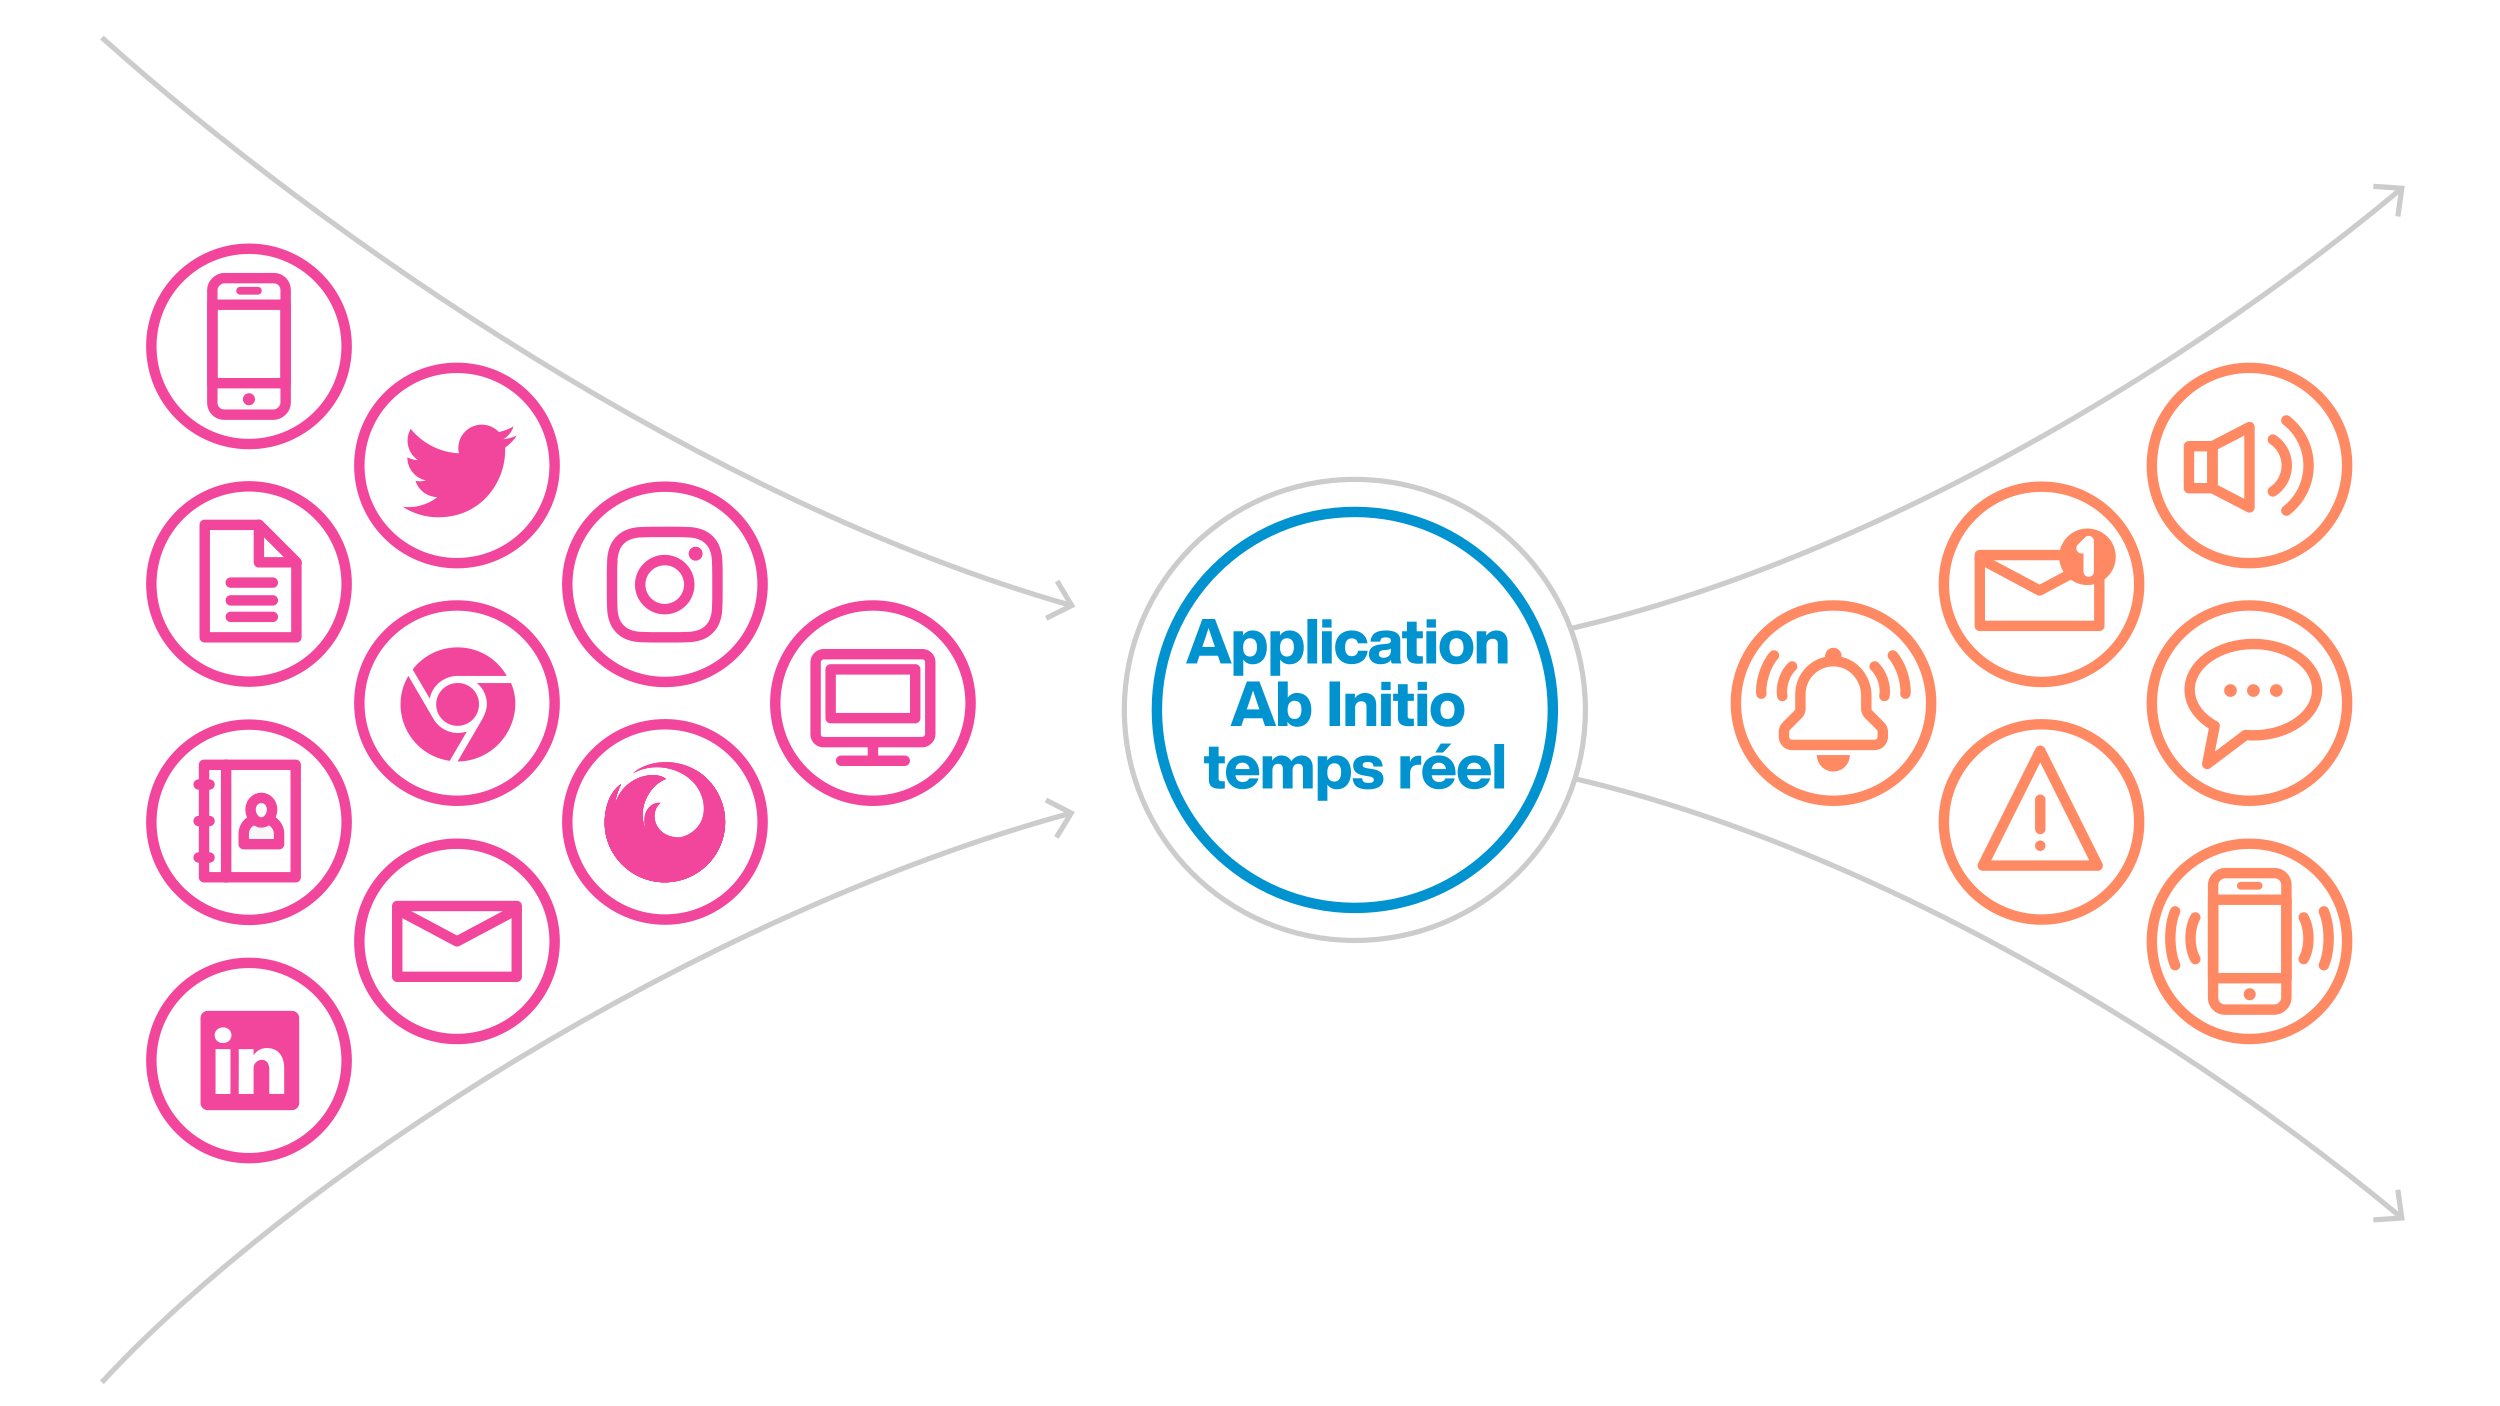 <svg xmlns="http://www.w3.org/2000/svg" xmlns:xlink="http://www.w3.org/1999/xlink" viewBox="0 0 1920 1080"><defs><filter id="Dropshadow_Rev02" x="0" y="0" width="200%" height="200%" name="Dropshadow_Rev02"><feOffset result="offOut" dx="6" dy="8" in="SourceGraphic"/><feColorMatrix result="matrixOut" values="0 0 0 0 0 0 0 0 0 0 0 0 0 0 0 0 0 0 0.5 0" in="offOut"/><feGaussianBlur result="blurOut" stdDeviation="10" in="matrixOut"/></filter></defs><g id="shapes"><path d="M1040.16,503.07c268.41,0,595-183.68,803.36-357.56" fill="none" stroke="#ccc" stroke-miterlimit="10" stroke-width="4"/><polygon points="1843.52 166.52 1839.55 165.97 1842.29 146.44 1822.61 145.13 1822.88 141.13 1846.85 142.73 1843.52 166.52" fill="#ccc"/><path d="M1843.52,934.49c-208.34-173.88-534.95-357.56-803.36-357.56" fill="none" stroke="#ccc" stroke-miterlimit="10" stroke-width="4"/><polygon points="1843.52 913.48 1839.55 914.03 1842.29 933.56 1822.61 934.87 1822.88 938.87 1846.85 937.27 1843.52 913.48" fill="#ccc"/><path d="M821.36,624.78c-287,78.13-600.49,282.05-743.13,436.87" fill="none" stroke="#ccc" stroke-miterlimit="10" stroke-width="4"/><polygon points="804.19 612.66 802.35 616.22 819.89 625.24 809.62 642.08 813.04 644.16 825.55 623.65 804.19 612.66" fill="#ccc"/><path d="M78.23,28.85c172,154.16,466.09,357,743.45,435.85" fill="none" stroke="#ccc" stroke-miterlimit="10" stroke-width="4"/><polygon points="804.37 476.63 802.58 473.05 820.22 464.23 810.14 447.28 813.58 445.23 825.86 465.88 804.37 476.63" fill="#ccc"/><circle cx="1408.15" cy="540" r="75" fill="#fff"/><circle cx="1408.15" cy="540" r="75" fill="none" stroke="#ff8963" stroke-miterlimit="10" stroke-width="8"/><circle cx="1567.88" cy="631.24" r="75" fill="#fff"/><circle cx="1567.88" cy="631.24" r="75" fill="none" stroke="#ff8963" stroke-miterlimit="10" stroke-width="8"/><circle cx="1567.88" cy="448.76" r="75" fill="#fff"/><circle cx="1567.88" cy="448.76" r="75" fill="none" stroke="#ff8963" stroke-miterlimit="10" stroke-width="8"/><circle cx="1727.61" cy="540" r="75" fill="#fff"/><circle cx="1727.61" cy="540" r="75" fill="none" stroke="#ff8963" stroke-miterlimit="10" stroke-width="8"/><circle cx="1727.61" cy="357.51" r="75" fill="#fff"/><circle cx="1727.61" cy="357.51" r="75" fill="none" stroke="#ff8963" stroke-miterlimit="10" stroke-width="8"/><circle cx="1727.61" cy="722.98" r="75" fill="#fff"/><circle cx="1727.61" cy="722.98" r="75" fill="none" stroke="#ff8963" stroke-miterlimit="10" stroke-width="8"/><circle cx="670.41" cy="540" r="75" fill="#fff"/><circle cx="670.41" cy="540" r="75" fill="none" stroke="#f2459c" stroke-miterlimit="10" stroke-width="8"/><circle cx="510.68" cy="631.24" r="75" fill="#fff"/><circle cx="510.68" cy="631.24" r="75" fill="none" stroke="#f2459c" stroke-miterlimit="10" stroke-width="8"/><circle cx="510.68" cy="448.76" r="75" fill="#fff"/><circle cx="510.68" cy="448.76" r="75" fill="none" stroke="#f2459c" stroke-miterlimit="10" stroke-width="8"/><circle cx="350.96" cy="540" r="75" fill="#fff"/><circle cx="350.96" cy="540" r="75" fill="none" stroke="#f2459c" stroke-miterlimit="10" stroke-width="8"/><circle cx="350.96" cy="357.51" r="75" fill="#fff"/><circle cx="350.96" cy="357.51" r="75" fill="none" stroke="#f2459c" stroke-miterlimit="10" stroke-width="8"/><circle cx="350.96" cy="722.98" r="75" fill="#fff"/><circle cx="350.96" cy="722.98" r="75" fill="none" stroke="#f2459c" stroke-miterlimit="10" stroke-width="8"/><circle cx="191.23" cy="448.51" r="75" fill="#fff"/><circle cx="191.23" cy="448.51" r="75" fill="none" stroke="#f2459c" stroke-miterlimit="10" stroke-width="8"/><circle cx="191.23" cy="266.03" r="75" fill="#fff"/><circle cx="191.23" cy="266.03" r="75" fill="none" stroke="#f2459c" stroke-miterlimit="10" stroke-width="8"/><circle cx="191.23" cy="631.49" r="75" fill="#fff"/><circle cx="191.23" cy="631.49" r="75" fill="none" stroke="#f2459c" stroke-miterlimit="10" stroke-width="8"/><circle cx="191.23" cy="814.47" r="75" fill="#fff"/><circle cx="191.23" cy="814.47" r="75" fill="none" stroke="#f2459c" stroke-miterlimit="10" stroke-width="8"/><circle cx="1040.54" cy="545.22" r="177.06" fill="#fff"/><circle cx="1040.54" cy="545.22" r="177.06" fill="none" stroke="#ccc" stroke-miterlimit="10" stroke-width="4"/><g filter="url(#Dropshadow_Rev02)"><circle cx="1040.54" cy="545.22" r="152.06" fill="#fff"/></g><circle cx="1040.54" cy="545.22" r="152.06" fill="#fff"/><circle cx="1040.54" cy="545.22" r="152.06" fill="none" stroke="#0093d0" stroke-miterlimit="10" stroke-width="8"/><path d="M935.38,503.61H921.17l-2,5.95h-8.31l12.58-34.18h9.65L946,509.56h-8.59Zm-2.31-6.77-2-5.86c-.91-2.54-1.92-5.66-2.88-8.64-1,3-2,6.1-2.83,8.64l-2,5.86Z" fill="#0093d0"/><path d="M972.93,497.17c0,7.88-4.08,13-10.8,13a8.37,8.37,0,0,1-7.3-3.6V519h-7.48V484.79h7.29v3.31a8.43,8.43,0,0,1,7.49-3.89C968.85,484.21,972.93,489.3,972.93,497.17Zm-7.58-.19c0-4.7-2-6.77-5.28-6.77s-5.33,2.26-5.33,7,2,7,5.33,7S965.35,501.69,965.35,497Z" fill="#0093d0"/><path d="M1001.28,497.17c0,7.88-4.09,13-10.81,13a8.34,8.34,0,0,1-7.29-3.6V519h-7.49V484.79H983v3.31a8.4,8.4,0,0,1,7.48-3.89C997.19,484.21,1001.28,489.3,1001.28,497.17Zm-7.59-.19c0-4.7-2-6.77-5.28-6.77s-5.33,2.26-5.33,7,2,7,5.33,7S993.69,501.69,993.69,497Z" fill="#0093d0"/><path d="M1004.08,475.38h7.48v34.18h-7.48Z" fill="#0093d0"/><path d="M1015.3,484.79h7.49v24.77h-7.49Zm.19-9.17h7.15V482h-7.15Z" fill="#0093d0"/><path d="M1025.41,497.17c0-7.87,4.95-13,12.72-13,6.82,0,11.43,3.79,12.1,9.89h-7.44c-.43-2.64-2.26-3.79-4.66-3.79-3.17,0-5.13,2.11-5.13,6.86s2,6.82,5.13,6.82c2.5,0,4.47-1.25,4.8-4.18h7.44c-.52,6.39-5.37,10.32-12.24,10.32C1030.4,510.13,1025.41,505.05,1025.41,497.17Z" fill="#0093d0"/><path d="M1068.91,509.56a7.2,7.2,0,0,1-.62-2.79c-1.58,2.12-4.27,3.36-7.92,3.36-5.18,0-9-2.64-9-7.58,0-4.27,2.54-7.11,9.69-7.73l3.89-.34c2.11-.24,3.22-.86,3.22-2.44s-.82-2.5-3.8-2.5-4.12.72-4.36,3.26h-7.45c.39-5.47,3.89-8.59,11.86-8.59,7.78,0,11,2.93,11,7.63V505a8.71,8.71,0,0,0,1,4.56Zm-.76-9.75V498a3.9,3.9,0,0,1-2.5,1l-3.07.34c-2.55.28-3.6,1.24-3.6,3s1.29,2.83,3.65,2.83C1065.51,505.09,1068.15,503.7,1068.15,499.81Z" fill="#0093d0"/><path d="M1088,490.26v11.57c0,1.82.91,2.16,2.83,2.16h1.92v5.57a29.06,29.06,0,0,1-3.45.19c-6.2,0-8.79-2-8.79-7.1V490.26h-3.7v-5.47h3.7v-7.35H1088v7.35h4.75v5.47Z" fill="#0093d0"/><path d="M1095.45,484.79h7.49v24.77h-7.49Zm.19-9.17h7.16V482h-7.16Z" fill="#0093d0"/><path d="M1105.57,497.17c0-7.87,5.08-13,13-13s13,5.09,13,13-5.09,13-13,13S1105.57,505.05,1105.57,497.17Zm18.38,0c0-4.7-2.06-7-5.38-7s-5.42,2.26-5.42,7,2.06,7,5.42,7S1124,501.88,1124,497.17Z" fill="#0093d0"/><path d="M1157.79,493.33v16.23h-7.48V494.82c0-2.74-1.2-4.22-4-4.22-2.3,0-4.7,1.48-4.7,5.13v13.83h-7.49V484.79h7.3v3.5a9.22,9.22,0,0,1,7.77-4.08C1154.1,484.21,1157.79,487.19,1157.79,493.33Z" fill="#0093d0"/><path d="M969.54,551.61H955.33l-2,5.95h-8.31l12.58-34.18h9.65l12.87,34.18h-8.6Zm-2.31-6.77-2-5.86c-.92-2.54-1.93-5.66-2.89-8.64-1,3-2,6.1-2.83,8.64l-2,5.86Z" fill="#0093d0"/><path d="M1007.09,545.17c0,7.88-4.08,13-10.8,13a8.43,8.43,0,0,1-7.49-3.88v3.31h-7.29V523.38H989v12.43a8.36,8.36,0,0,1,7.29-3.6C1003,532.21,1007.09,537.3,1007.09,545.17Zm-7.58-.19c0-4.7-2-6.77-5.28-6.77s-5.33,2.26-5.33,7,2,7,5.33,7S999.51,549.69,999.51,545Z" fill="#0093d0"/><path d="M1021.06,523.38h8.11v34.18h-8.11Z" fill="#0093d0"/><path d="M1056.93,541.33v16.23h-7.48V542.82c0-2.74-1.2-4.22-4-4.22-2.3,0-4.7,1.48-4.7,5.13v13.83h-7.49V532.79h7.29v3.5a9.26,9.26,0,0,1,7.78-4.08C1053.24,532.21,1056.93,535.19,1056.93,541.33Z" fill="#0093d0"/><path d="M1060.67,532.79h7.49v24.77h-7.49Zm.19-9.17H1068V530h-7.16Z" fill="#0093d0"/><path d="M1081.1,538.26v11.57c0,1.82.91,2.16,2.83,2.16h1.92v5.57a29.11,29.11,0,0,1-3.46.19c-6.19,0-8.78-2-8.78-7.1V538.26h-3.7v-5.47h3.7v-7.35h7.49v7.35h4.75v5.47Z" fill="#0093d0"/><path d="M1088.56,532.79h7.49v24.77h-7.49Zm.19-9.17h7.15V530h-7.15Z" fill="#0093d0"/><path d="M1098.67,545.17c0-7.87,5.09-13,13-13s13,5.09,13,13-5.09,13-13,13S1098.67,553.05,1098.67,545.17Zm18.39,0c0-4.7-2.07-7-5.38-7s-5.42,2.26-5.42,7,2.06,7,5.42,7S1117.06,549.88,1117.06,545.17Z" fill="#0093d0"/><path d="M935.9,586.26v11.57c0,1.82.91,2.16,2.83,2.16h1.92v5.57a29.11,29.11,0,0,1-3.46.19c-6.19,0-8.78-2-8.78-7.1V586.26h-3.7v-5.47h3.7v-7.35h7.49v7.35h4.75v5.47Z" fill="#0093d0"/><path d="M967.07,595.38H948.73c.53,3.55,2.73,5.23,5.66,5.23,2.5,0,4.13-1,5-2.78h7.11c-1.35,5.23-6.15,8.3-12.1,8.3-7.68,0-12.86-5.08-12.86-13s5-13,12.77-13,12.77,5.33,12.77,13.68Zm-18.29-4.75h10.94c-.53-3.07-2.5-4.9-5.52-4.9C951.46,585.73,949.35,587.17,948.78,590.63Z" fill="#0093d0"/><path d="M1008.17,589.48v16.08h-7.48V590.77c0-2.69-1.06-4.17-3.7-4.17-2.26,0-4.27,1.48-4.27,5.28v13.68h-7.49V590.77c0-2.69-1.06-4.17-3.7-4.17-2.25,0-4.32,1.48-4.32,5.28v13.68h-7.49V580.79H977v3.5a8.23,8.23,0,0,1,7.06-4.08c3.6,0,6.33,1.59,7.68,4.47a9.33,9.33,0,0,1,7.72-4.47C1004.81,580.21,1008.17,583.52,1008.17,589.48Z" fill="#0093d0"/><path d="M1037.55,593.17c0,7.88-4.08,13-10.8,13a8.37,8.37,0,0,1-7.3-3.6V615H1012V580.79h7.3v3.31a8.41,8.41,0,0,1,7.49-3.89C1033.47,580.21,1037.55,585.3,1037.55,593.17ZM1030,593c0-4.7-2-6.77-5.28-6.77s-5.33,2.26-5.33,7,2,7,5.33,7S1030,597.69,1030,593Z" fill="#0093d0"/><path d="M1038.83,597.69h7.3c.29,2.68,1.63,3.6,4.75,3.6s4.18-.92,4.18-2.4-.92-2.21-4.27-2.74l-3.22-.53c-5.23-.82-8.35-3.17-8.35-7.58,0-4.95,3.88-7.83,11.13-7.83,8.36,0,11.28,3.65,11.52,8.5h-7c-.09-2.69-1.87-3.51-4.56-3.51s-3.79.92-3.79,2.36,1.2,2.11,3.6,2.49l3.7.53c5.85.91,8.69,3.26,8.69,7.68,0,5.14-4.37,8-11.81,8S1039.26,603.83,1038.83,597.69Z" fill="#0093d0"/><path d="M1091.49,580.5v6.82h-1.92c-4.18,0-6.58,2.06-6.58,6.72v11.52h-7.49V580.79h7.3v4.61a6.93,6.93,0,0,1,7.06-5C1090.43,580.4,1091,580.45,1091.49,580.5Z" fill="#0093d0"/><path d="M1117.84,595.38H1099.5c.53,3.55,2.74,5.23,5.67,5.23,2.49,0,4.12-1,5-2.78h7.1c-1.34,5.23-6.14,8.3-12.09,8.3-7.68,0-12.87-5.08-12.87-13s5-13,12.77-13,12.77,5.33,12.77,13.68Zm-18.29-4.75h11c-.53-3.07-2.5-4.9-5.53-4.9C1102.24,585.73,1100.13,587.17,1099.55,590.63Zm8.74-12.67h-6l4.23-6.92h8.16Z" fill="#0093d0"/><path d="M1145,595.38h-18.34c.53,3.55,2.74,5.23,5.67,5.23,2.49,0,4.13-1,5-2.78h7.11c-1.35,5.23-6.15,8.3-12.1,8.3-7.68,0-12.87-5.08-12.87-13s5-13,12.77-13,12.77,5.33,12.77,13.68Zm-18.29-4.75h10.95c-.53-3.07-2.5-4.9-5.52-4.9C1129.35,585.73,1127.24,587.17,1126.66,590.63Z" fill="#0093d0"/><path d="M1147.67,571.38h7.49v34.18h-7.49Z" fill="#0093d0"/></g><g id="icons"><polygon points="227.63 489.49 157.23 489.49 157.23 403.09 198.83 403.09 227.63 431.89 227.63 489.49" fill="#fff" stroke="#f2459c" stroke-linecap="round" stroke-linejoin="round" stroke-width="8"/><polygon points="198.83 403.09 198.83 431.89 227.63 431.89 198.83 403.09" fill="#fff" stroke="#f2459c" stroke-linecap="round" stroke-linejoin="round" stroke-width="8"/><line x1="177.22" y1="447.44" x2="209.53" y2="447.44" fill="none" stroke="#f2459c" stroke-linecap="round" stroke-linejoin="round" stroke-width="8"/><line x1="177.22" y1="461.1" x2="209.53" y2="461.1" fill="none" stroke="#f2459c" stroke-linecap="round" stroke-linejoin="round" stroke-width="8"/><line x1="177.22" y1="473.76" x2="209.53" y2="473.76" fill="none" stroke="#f2459c" stroke-linecap="round" stroke-linejoin="round" stroke-width="8"/><rect x="138.8" y="237.87" width="104.85" height="56.31" rx="9" transform="translate(457.25 74.8) rotate(90)" fill="none" stroke="#f2459c" stroke-linejoin="round" stroke-width="8"/><rect x="161.09" y="236.01" width="60.28" height="56.31" transform="translate(455.39 72.94) rotate(90)" fill="none" stroke="#f2459c" stroke-linejoin="round" stroke-width="8"/><circle cx="191.2" cy="306.63" r="4.65" fill="#f2459c"/><line x1="198.03" y1="223.31" x2="184.43" y2="223.31" fill="none" stroke="#f2459c" stroke-linecap="round" stroke-linejoin="round" stroke-width="6"/><line x1="160.91" y1="602.53" x2="152.56" y2="602.53" fill="#fff" stroke="#f2459c" stroke-linecap="round" stroke-linejoin="round" stroke-width="8"/><line x1="160.91" y1="658.56" x2="152.56" y2="658.56" fill="#fff" stroke="#f2459c" stroke-linecap="round" stroke-linejoin="round" stroke-width="8"/><line x1="160.91" y1="630.55" x2="152.56" y2="630.55" fill="#fff" stroke="#f2459c" stroke-linecap="round" stroke-linejoin="round" stroke-width="8"/><path d="M200.76,628.22c-7.49,0-13.57,5.38-13.57,12v8.11h27.14v-8.11C214.33,633.6,208.25,628.22,200.76,628.22Z" fill="#f7f7f7" stroke="#f2459c" stroke-linejoin="round" stroke-width="8"/><path d="M192.43,621.77c0-5.16,3.7-9,8.27-9s8.27,3.86,8.27,9-3.81,9.91-8.27,9.91S192.43,626.94,192.43,621.77Z" fill="#fff" stroke="#f2459c" stroke-width="8"/><rect x="156.7" y="587.35" width="70.4" height="86.4" fill="none" stroke="#f2459c" stroke-linecap="round" stroke-linejoin="round" stroke-width="8"/><line x1="173.67" y1="587.35" x2="173.67" y2="673.75" fill="none" stroke="#f2459c" stroke-linecap="round" stroke-linejoin="round" stroke-width="8"/><g id="chromecast"><path d="M351.43,497.2a43.26,43.26,0,0,1,37.77,21.9H351.43c-10.4,0-19.71,7.67-21.35,17.52l-13.14-22.45A43.3,43.3,0,0,1,351.43,497.2ZM367.85,541a16.43,16.43,0,1,1-16.42-16.42A16.13,16.13,0,0,1,367.85,541Zm-60.22,0a42.42,42.42,0,0,1,6-21.9L332.81,552h0a21.88,21.88,0,0,0,18.62,10.95,27.62,27.62,0,0,0,7.11-1.1l-13.13,22.45A43.69,43.69,0,0,1,307.63,541Zm43.8,43.8L370.59,552h0c1.64-3.29,3.28-7.12,3.28-11a20.5,20.5,0,0,0-7.66-16.42h26.28A40,40,0,0,1,395.77,541C395.22,565.09,375.52,584.8,351.43,584.8Z" fill="#f2459c"/></g><path d="M547.62,603.44A45.41,45.41,0,0,0,534.79,592a.59.59,0,0,0-.71.09h0a.58.58,0,0,0,.09.89,38.78,38.78,0,0,1,17.72,28c3.36,25.74-14.61,47.22-39.9,47.29-27.79.09-44.71-24.49-40.28-46.55a24.24,24.24,0,0,1,.47-3.22A43.41,43.41,0,0,1,477,602.35c-3.2,1.65-7.27,6.89-9.28,11.72a47.56,47.56,0,0,0-3,23.28c.07.6.13,1.18.2,1.79a46.32,46.32,0,1,0,82.67-35.7Z" fill="#f2459c"/><path d="M547.62,603.44A45.41,45.41,0,0,0,534.79,592a.59.59,0,0,0-.71.09h0a.58.58,0,0,0,.09.89,38.78,38.78,0,0,1,17.72,28c3.36,25.74-14.61,47.22-39.9,47.29-27.79.09-44.71-24.49-40.28-46.55a24.24,24.24,0,0,1,.47-3.22A43.41,43.41,0,0,1,477,602.35c-3.2,1.65-7.27,6.89-9.28,11.72a47.56,47.56,0,0,0-3,23.28c.07.6.13,1.18.2,1.79a46.32,46.32,0,1,0,82.67-35.7Z" fill="#f2459c" opacity="0.67" style="isolation:isolate"/><path d="M547.62,603.44A45.41,45.41,0,0,0,534.79,592a.59.59,0,0,0-.71.09h0a.58.58,0,0,0,.09.89,38.78,38.78,0,0,1,17.72,28c3.36,25.74-14.61,47.22-39.9,47.29-27.79.09-44.71-24.49-40.28-46.55a24.24,24.24,0,0,1,.47-3.22A43.41,43.41,0,0,1,477,602.35c-3.2,1.65-7.27,6.89-9.28,11.72a47.56,47.56,0,0,0-3,23.28c.07.6.13,1.18.2,1.79a46.32,46.32,0,1,0,82.67-35.7Z" fill="#f2459c"/><path d="M547.62,603.44A45.41,45.41,0,0,0,534.79,592a.59.59,0,0,0-.71.09h0a.58.58,0,0,0,.09.89,38.78,38.78,0,0,1,17.72,28c3.36,25.74-14.61,47.22-39.9,47.29-27.79.09-44.71-24.49-40.28-46.55a24.24,24.24,0,0,1,.47-3.22A43.41,43.41,0,0,1,477,602.35c-3.2,1.65-7.27,6.89-9.28,11.72a47.56,47.56,0,0,0-3,23.28c.07.6.13,1.18.2,1.79a46.32,46.32,0,1,0,82.67-35.7Z" fill="#f2459c"/><path d="M547.62,603.44A45.41,45.41,0,0,0,534.79,592a.59.59,0,0,0-.71.09h0a.58.58,0,0,0,.09.89,38.78,38.78,0,0,1,17.72,28c3.36,25.74-14.61,47.22-39.9,47.29-27.79.09-44.71-24.49-40.28-46.55a24.24,24.24,0,0,1,.47-3.22A43.41,43.41,0,0,1,477,602.35c-3.2,1.65-7.27,6.89-9.28,11.72a47.56,47.56,0,0,0-3,23.28c.07.6.13,1.18.2,1.79a46.32,46.32,0,1,0,82.67-35.7Z" fill="#f2459c"/><path d="M553,619.74a35.59,35.59,0,0,0-18.73-28,3.81,3.81,0,0,0-4.81.91l0,0A38.53,38.53,0,0,1,547.77,624c.43,15.24-12.08,27.4-26.49,28.09-10.48.51-20.35-4.54-25.18-14.68a24.78,24.78,0,0,1-2.26-7.32c-2.28-15.39,8.08-28.53,17.59-31.8-5.12-4.47-18-4.16-27.55,2.87-6.89,5-11.37,12.75-12.84,21.93a38,38,0,0,0,2.7,20.76A40.87,40.87,0,0,0,487,660.58a41.34,41.34,0,0,0,21.62,8c1.14.09,2.3.14,3.44.14C542.6,668.72,555.9,645.54,553,619.74Z" fill="#f2459c"/><path d="M553,619.74a35.59,35.59,0,0,0-18.73-28,3.81,3.81,0,0,0-4.81.91l0,0A38.53,38.53,0,0,1,547.77,624c.43,15.24-12.08,27.4-26.49,28.09-10.48.51-20.35-4.54-25.18-14.68a24.78,24.78,0,0,1-2.26-7.32c-2.28-15.39,8.08-28.53,17.59-31.8-5.12-4.47-18-4.16-27.55,2.87-6.89,5-11.37,12.75-12.84,21.93a38,38,0,0,0,2.7,20.76A40.87,40.87,0,0,0,487,660.58a41.34,41.34,0,0,0,21.62,8c1.14.09,2.3.14,3.44.14C542.6,668.72,555.9,645.54,553,619.74Z" fill="#f2459c"/><path d="M553,619.74a35.59,35.59,0,0,0-18.73-28,3.81,3.81,0,0,0-4.81.91l0,0A38.53,38.53,0,0,1,547.77,624c.43,15.24-12.08,27.4-26.49,28.09-10.48.51-20.35-4.54-25.18-14.68a24.78,24.78,0,0,1-2.26-7.32c-2.28-15.39,8.08-28.53,17.59-31.8-5.12-4.47-18-4.16-27.55,2.87-6.89,5-11.37,12.75-12.84,21.93a38,38,0,0,0,2.7,20.76A40.87,40.87,0,0,0,487,660.58a41.34,41.34,0,0,0,21.62,8c1.14.09,2.3.14,3.44.14C542.6,668.72,555.9,645.54,553,619.74Z" fill="#f2459c" opacity="0.53" style="isolation:isolate"/><path d="M553,619.74a35.59,35.59,0,0,0-18.73-28,3.81,3.81,0,0,0-4.81.91l0,0A38.53,38.53,0,0,1,547.77,624c.43,15.24-12.08,27.4-26.49,28.09-10.48.51-20.35-4.54-25.18-14.68a24.78,24.78,0,0,1-2.26-7.32c-2.28-15.39,8.08-28.53,17.59-31.8-5.12-4.47-18-4.16-27.55,2.87-6.89,5-11.37,12.75-12.84,21.93a38,38,0,0,0,2.7,20.76A40.87,40.87,0,0,0,487,660.58a41.34,41.34,0,0,0,21.62,8c1.14.09,2.3.14,3.44.14C542.6,668.72,555.9,645.54,553,619.74Z" fill="#f2459c" opacity="0.53" style="isolation:isolate"/><path d="M529.53,592.57s0,0,0,.07a3.82,3.82,0,0,0,.56,5.34c6.94,5.69,11.59,13.77,11.59,23.1,0,12.89-10,22.71-21.66,22-17.37-1.05-21.73-18.8-12.71-26.48-2.44-.51-7,.5-10.21,5.26-2.86,4.28-2.7,10.86-.94,15.53a25.63,25.63,0,0,0,25.18,14.68c19.78-1.2,28.24-17.52,28.78-29.13.58-12.6-2.26-23.77-15.74-31.29A3.79,3.79,0,0,0,529.53,592.57Z" fill="#f2459c"/><path d="M547.62,603.44a45.2,45.2,0,0,0-4-4.58,36.74,36.74,0,0,0-3.67-3.38c.74.65,1.45,1.34,2.15,2.06a25.66,25.66,0,0,1,5.63,9.4c2.42,7.29,2.26,16.44-2.34,23.6a27.31,27.31,0,0,1-24.13,12.58c-.42,0-.83,0-1.25,0-17.37-1.05-21.73-18.8-12.71-26.48-2.44-.51-7,.5-10.21,5.26-2.86,4.28-2.7,10.86-.94,15.53a25.11,25.11,0,0,1-2.26-7.31c-2.28-15.4,8.08-28.54,17.59-31.8-5.12-4.48-18-4.17-27.55,2.86A32.13,32.13,0,0,0,472.25,618a44.63,44.63,0,0,1,4.81-15.64c-3.2,1.66-7.28,6.89-9.29,11.73a47.52,47.52,0,0,0-3,23.27c.07.6.14,1.19.2,1.79a46.32,46.32,0,1,0,82.65-35.72Z" fill="#f2459c"/><path d="M547.7,606.94a25.94,25.94,0,0,0-5.63-9.4c-5.38-5.78-13.27-9.47-20.88-11.15a46,46,0,0,0-19.16-.11c-6.58,1.39-12.35,4.23-16,7.77,12.62-7.39,29.63-6,41.27,2.26a35.55,35.55,0,0,1,5.39,4.72c7.74,8.34,10.9,22.29,4.39,32.31-3.27,5.08-10.3,9.83-16.86,9.78,10,.54,19.43-3.71,25.11-12.55C550,623.38,550.12,614.23,547.7,606.94Z" fill="#f2459c"/><path d="M547.7,606.94a25.94,25.94,0,0,0-5.63-9.4c-5.38-5.78-13.27-9.47-20.88-11.15a46,46,0,0,0-19.16-.11c-6.58,1.39-12.35,4.23-16,7.77,12.62-7.39,29.63-6,41.27,2.26a35.55,35.55,0,0,1,5.39,4.72c7.74,8.34,10.9,22.29,4.39,32.31-3.27,5.08-10.3,9.83-16.86,9.78,10,.54,19.43-3.71,25.11-12.55C550,623.38,550.12,614.23,547.7,606.94Z" fill="#f2459c"/><path d="M336.83,397.25c33,0,51.11-27.37,51.11-51.11,0-.78,0-1.55-.06-2.32a36.35,36.35,0,0,0,9-9.3,35.81,35.81,0,0,1-10.31,2.83,18,18,0,0,0,7.89-9.94,35.68,35.68,0,0,1-11.4,4.36,18,18,0,0,0-30.61,16.39,51,51,0,0,1-37-18.77,18,18,0,0,0,5.56,24,17.92,17.92,0,0,1-8.15-2.25v.23A18,18,0,0,0,327.21,369a17.93,17.93,0,0,1-8.11.31,18,18,0,0,0,16.78,12.48,36.09,36.09,0,0,1-22.31,7.7,35.73,35.73,0,0,1-4.27-.26,50.78,50.78,0,0,0,27.53,8.05" fill="#f2459c"/><path d="M224.18,776.34H159.61a5.54,5.54,0,0,0-5.6,5.47v65.32a5.53,5.53,0,0,0,5.6,5.46h64.57a5.53,5.53,0,0,0,5.6-5.46V781.81A5.54,5.54,0,0,0,224.18,776.34ZM177,840.17H165.54V805.74H177ZM171.26,801h-.08c-3.84,0-6.32-2.64-6.32-5.95s2.56-6,6.47-6,6.33,2.57,6.4,6S175.25,801,171.26,801Zm47,39.13H206.8V821.75c0-4.63-1.65-7.78-5.79-7.78a6.27,6.27,0,0,0-5.88,4.18,7.93,7.93,0,0,0-.37,2.79v19.23H183.31s.15-31.2,0-34.43h11.45v4.88a11.35,11.35,0,0,1,10.31-5.69c7.53,0,13.18,4.92,13.18,15.5Z" fill="#f2459c"/><path d="M510.51,404.51c-12.09,0-13.6.06-18.35.27a32.72,32.72,0,0,0-10.8,2.07,22.79,22.79,0,0,0-13,13,32.78,32.78,0,0,0-2.07,10.8c-.21,4.75-.26,6.27-.26,18.35s.05,13.6.27,18.34a32.5,32.5,0,0,0,2.06,10.8,22.71,22.71,0,0,0,13,13,32.85,32.85,0,0,0,10.81,2.07c4.74.22,6.26.27,18.34.27s13.6-.05,18.35-.27a32.78,32.78,0,0,0,10.8-2.07,21.69,21.69,0,0,0,7.88-5.13,21.94,21.94,0,0,0,5.13-7.89,32.72,32.72,0,0,0,2.07-10.8c.22-4.74.27-6.25.27-18.34s0-13.6-.27-18.35a32.78,32.78,0,0,0-2.07-10.8,22.73,22.73,0,0,0-13-13,32.85,32.85,0,0,0-10.81-2.07c-4.75-.21-6.26-.27-18.35-.27Zm-4,8h4c11.88,0,13.29,0,18,.26a24.66,24.66,0,0,1,8.26,1.53,14.76,14.76,0,0,1,8.44,8.45,24.53,24.53,0,0,1,1.54,8.26c.21,4.69.26,6.1.26,18s0,13.28-.26,18a24.65,24.65,0,0,1-1.54,8.26,14.78,14.78,0,0,1-8.44,8.44,24.66,24.66,0,0,1-8.26,1.53c-4.69.21-6.1.26-18,.26s-13.29-.05-18-.26a24.66,24.66,0,0,1-8.27-1.54,14.7,14.7,0,0,1-8.44-8.44,24.34,24.34,0,0,1-1.53-8.26c-.22-4.69-.26-6.1-.26-18s0-13.29.26-18a24.46,24.46,0,0,1,1.53-8.26,14.78,14.78,0,0,1,8.44-8.44,24.4,24.4,0,0,1,8.27-1.54c4.1-.18,5.69-.24,14-.25Zm27.74,7.39a5.34,5.34,0,1,0,5.34,5.34,5.34,5.34,0,0,0-5.34-5.34Zm-23.75,6.24A22.85,22.85,0,1,0,533.36,449a22.85,22.85,0,0,0-22.85-22.85Zm0,8A14.83,14.83,0,1,1,495.68,449,14.83,14.83,0,0,1,510.51,434.18Z" fill="#f2459c"/><rect x="305.07" y="695.79" width="91.78" height="54.39" fill="#fff" stroke="#f2459c" stroke-linecap="round" stroke-linejoin="round" stroke-width="8"/><polyline points="305.07 698.55 350.96 722.98 396.84 698.55" fill="none" stroke="#f2459c" stroke-linecap="round" stroke-linejoin="round" stroke-width="8"/><rect x="636.64" y="492.16" width="67.54" height="88.08" rx="6" transform="translate(1206.62 -134.21) rotate(90)" fill="none" stroke="#f2459c" stroke-linejoin="round" stroke-width="8"/><rect x="637.93" y="514.08" width="64.97" height="37.46" fill="none" stroke="#f2459c" stroke-linejoin="round" stroke-width="8"/><line x1="670.41" y1="571.11" x2="670.41" y2="584.27" fill="none" stroke="#f2459c" stroke-linecap="round" stroke-linejoin="round" stroke-width="8"/><line x1="694.85" y1="584.27" x2="645.98" y2="584.27" fill="none" stroke="#f2459c" stroke-linecap="round" stroke-linejoin="round" stroke-width="8"/><rect x="1520.49" y="426.29" width="91.78" height="54.39" fill="#fff" stroke="#ff8963" stroke-linecap="round" stroke-linejoin="round" stroke-width="8"/><polyline points="1520.49 429.05 1566.38 453.48 1612.27 429.05" fill="none" stroke="#ff8963" stroke-linecap="round" stroke-linejoin="round" stroke-width="8"/><circle cx="1603.17" cy="427.61" r="21.72" fill="#ff8963"/><polyline points="1598.6 421.07 1604.11 415.56 1604.11 439.02" fill="none" stroke="#fff" stroke-linecap="round" stroke-linejoin="round" stroke-width="8"/><rect x="1675.37" y="694.82" width="104.85" height="56.31" rx="9" transform="translate(2450.78 -1004.82) rotate(90)" fill="none" stroke="#ff8963" stroke-linejoin="round" stroke-width="8"/><rect x="1697.66" y="692.96" width="60.28" height="56.31" transform="translate(2448.92 -1006.68) rotate(90)" fill="none" stroke="#ff8963" stroke-linejoin="round" stroke-width="8"/><circle cx="1727.77" cy="763.58" r="4.65" fill="#ff8963"/><line x1="1734.6" y1="680.26" x2="1721" y2="680.26" fill="none" stroke="#ff8963" stroke-linecap="round" stroke-linejoin="round" stroke-width="6"/><path d="M1686,736.62c-4.86-8.89-4.93-23.21,0-32" fill="none" stroke="#ff8963" stroke-linecap="round" stroke-linejoin="round" stroke-width="8"/><path d="M1670.5,741.29c-4.86-11.48-4.93-30,0-41.38" fill="none" stroke="#ff8963" stroke-linecap="round" stroke-linejoin="round" stroke-width="8"/><path d="M1769.21,704.58c4.86,8.89,4.93,23.21,0,32" fill="none" stroke="#ff8963" stroke-linecap="round" stroke-linejoin="round" stroke-width="8"/><path d="M1784.72,699.91c4.86,11.48,4.93,30,0,41.38" fill="none" stroke="#ff8963" stroke-linecap="round" stroke-linejoin="round" stroke-width="8"/><polygon points="1566.92 576.57 1611.02 664.78 1522.81 664.78 1566.92 576.57" fill="#fff" stroke="#ff8963" stroke-linecap="round" stroke-linejoin="round" stroke-width="8"/><line x1="1566.92" y1="636.67" x2="1566.92" y2="614.18" fill="#fff" stroke="#ff8963" stroke-linecap="round" stroke-linejoin="round" stroke-width="8"/><line x1="1566.92" y1="649.57" x2="1566.92" y2="649.48" fill="#fff" stroke="#ff8963" stroke-linecap="round" stroke-linejoin="round" stroke-width="8"/><path d="M1439.74,511.82c5.54,5.17,8.93,15.32,7.5,22.74" fill="none" stroke="#ff8963" stroke-linecap="round" stroke-linejoin="round" stroke-width="8"/><path d="M1453.67,503.37c6.13,7,10.51,20.13,9.68,29.38" fill="none" stroke="#ff8963" stroke-linecap="round" stroke-linejoin="round" stroke-width="8"/><path d="M1376.31,511.82c-5.54,5.17-8.93,15.32-7.5,22.74" fill="none" stroke="#ff8963" stroke-linecap="round" stroke-linejoin="round" stroke-width="8"/><path d="M1362.39,503.37c-6.14,7-10.52,20.13-9.69,29.38" fill="none" stroke="#ff8963" stroke-linecap="round" stroke-linejoin="round" stroke-width="8"/><path d="M1395.38,579.88h25.29a0,0,0,0,1,0,0v0A12.65,12.65,0,0,1,1408,592.53h0a12.65,12.65,0,0,1-12.65-12.65v0A0,0,0,0,1,1395.38,579.88Z" fill="#ff8963"/><circle cx="1408.03" cy="503.82" r="6.32" fill="#ff8963"/><path d="M1382.73,533.12a25.3,25.3,0,0,1,27.78-25.18c13.15,1.25,22.81,13.05,22.81,26.26v10a6.33,6.33,0,0,0,1.85,4.47l8.94,8.94a6.34,6.34,0,0,1,1.86,4.48v3.7a6.32,6.32,0,0,1-6.33,6.32h-63.23a6.32,6.32,0,0,1-6.33-6.32v-3.7a6.34,6.34,0,0,1,1.86-4.48l8.94-8.94a6.33,6.33,0,0,0,1.85-4.47Z" fill="#fff" stroke="#ff8963" stroke-miterlimit="10" stroke-width="8"/><rect x="1681.12" y="342.69" width="18.04" height="32.26" fill="none" stroke="#ff8963" stroke-linecap="round" stroke-linejoin="round" stroke-width="8"/><polygon points="1699.16 374.95 1727.6 389.69 1727.6 327.95 1699.16 342.69 1699.16 374.95" fill="none" stroke="#ff8963" stroke-linecap="round" stroke-linejoin="round" stroke-width="8"/><path d="M1755.93,322.9a43.68,43.68,0,0,1,0,69.23" fill="none" stroke="#ff8963" stroke-linecap="round" stroke-linejoin="round" stroke-width="8"/><path d="M1745.55,337.6a23.91,23.91,0,0,1,0,39.83" fill="none" stroke="#ff8963" stroke-linecap="round" stroke-linejoin="round" stroke-width="8"/><path d="M1730.61,494.58c-27,0-48.95,15.71-48.95,35.09,0,11.35,7.52,21.44,19.18,27.85l-5.67,29.17,29.4-22.2c2,.17,4,.27,6,.27,27,0,49-15.71,49-35.09S1757.64,494.58,1730.61,494.58Z" fill="none" stroke="#ff8963" stroke-linecap="round" stroke-linejoin="round" stroke-width="8"/><circle cx="1713.02" cy="530.33" r="4.89" fill="#ff8963"/><circle cx="1730.61" cy="530.33" r="4.89" fill="#ff8963"/><circle cx="1748.2" cy="530.33" r="4.89" fill="#ff8963"/></g></svg>